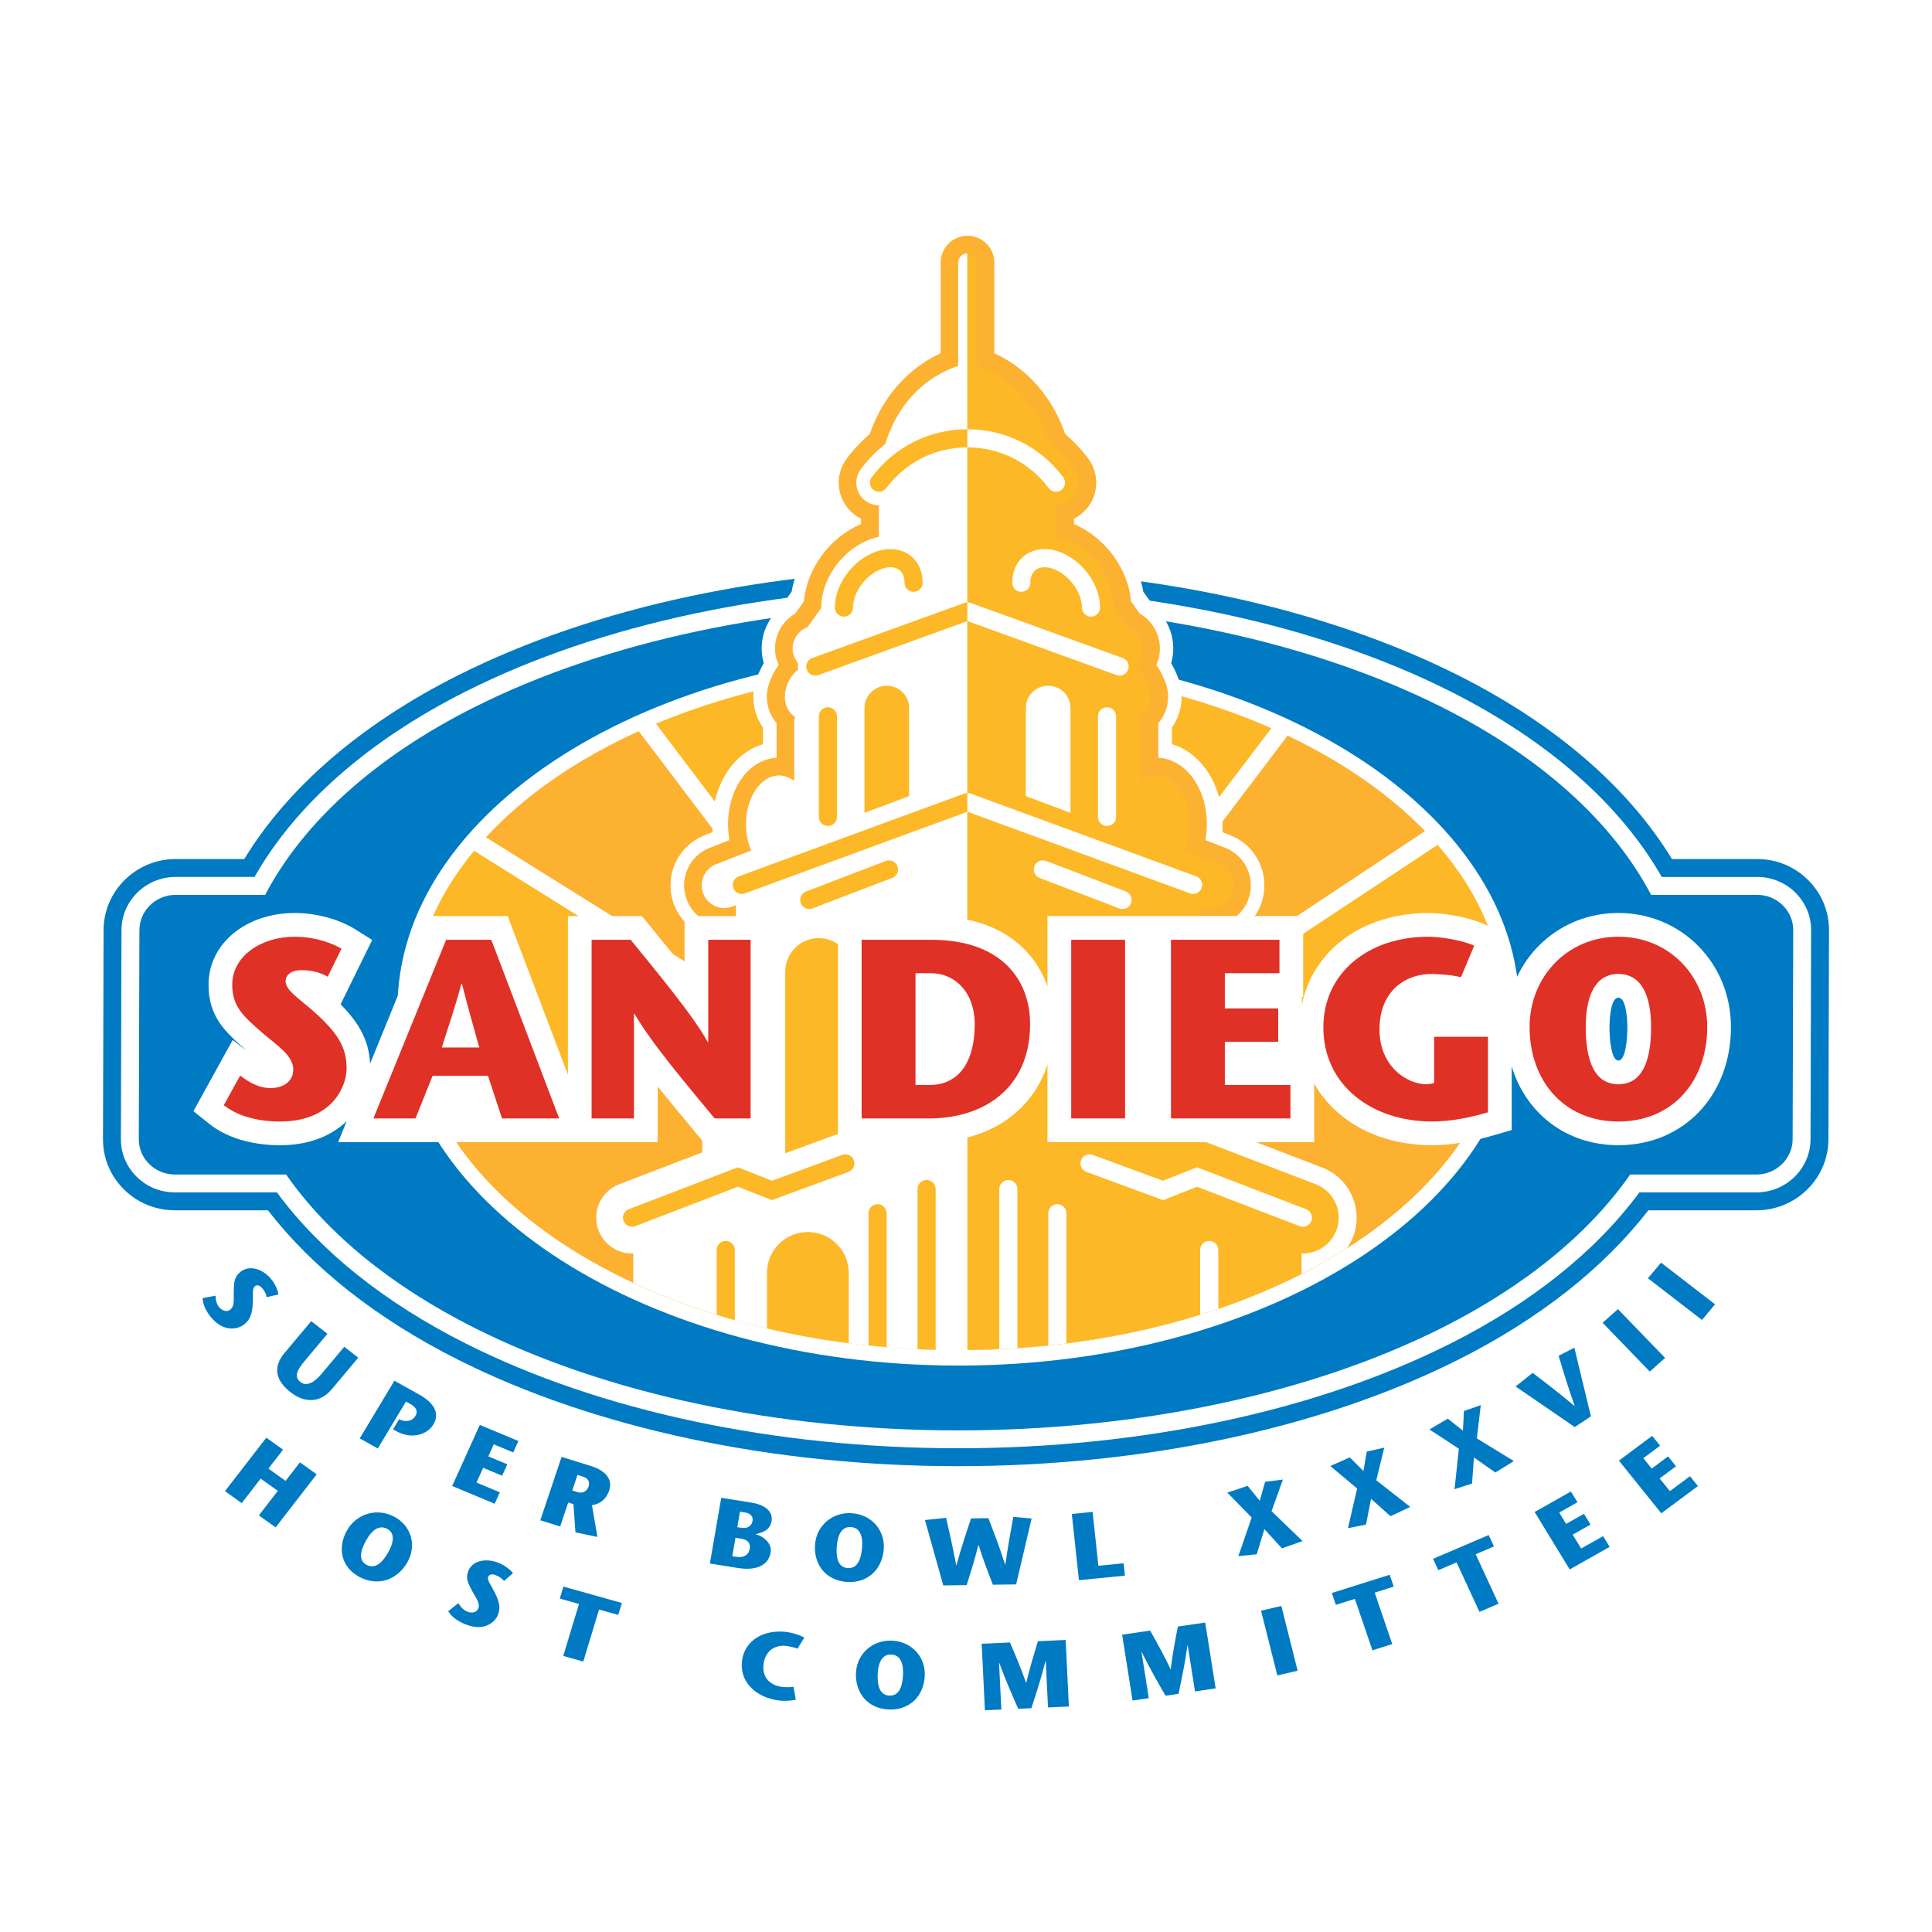 <?xml version="1.0" encoding="utf-8"?>
<!-- Generator: Adobe Illustrator 13.0.0, SVG Export Plug-In . SVG Version: 6.00 Build 14948)  -->
<!DOCTYPE svg PUBLIC "-//W3C//DTD SVG 1.0//EN" "http://www.w3.org/TR/2001/REC-SVG-20010904/DTD/svg10.dtd">
<svg version="1.0" id="Layer_1" xmlns="http://www.w3.org/2000/svg" xmlns:xlink="http://www.w3.org/1999/xlink" x="0px" y="0px"
	 width="192.756px" height="192.756px" viewBox="0 0 192.756 192.756" enable-background="new 0 0 192.756 192.756"
	 xml:space="preserve">
<g>
	<polygon fill-rule="evenodd" clip-rule="evenodd" fill="#FFFFFF" points="0,0 192.756,0 192.756,192.756 0,192.756 0,0 	"/>
	<path fill-rule="evenodd" clip-rule="evenodd" fill="#FFFFFF" d="M44.91,65.79c-9.499,4.774-16.883,11.041-21.483,18.146
		c-1.401,0-5.907,0-5.907,0c-4.923,0-8.94,3.967-8.956,8.841c0,0-0.06,20.89-0.06,20.901c0,2.336,0.915,4.54,2.577,6.208
		c1.695,1.7,3.953,2.637,6.36,2.637c0,0,7.079,0,8.459,0c4.629,5.742,11.007,10.698,19.009,14.721
		c13.861,6.97,31.86,10.808,50.683,10.808c18.823,0,36.823-3.838,50.684-10.808c8.002-4.022,14.379-8.979,19.007-14.721
		c1.419,0,9.954,0,9.954,0c4.923,0,8.942-3.967,8.955-8.844c0,0-0.041,0.041-0.044,0.043c0.04-0.331,0.046-0.661,0.047-0.939
		c0,0,0.057-19.989,0.057-19.997c0-2.342-0.916-4.549-2.581-6.217c-1.693-1.698-3.952-2.633-6.357-2.633c0,0-6.065,0-7.557,0
		c-4.599-7.106-11.983-13.372-21.48-18.146c-13.862-6.967-31.862-10.805-50.684-10.805C76.772,54.985,58.772,58.823,44.91,65.79
		L44.91,65.79z"/>
	<path fill-rule="evenodd" clip-rule="evenodd" fill="#007AC2" d="M182.48,92.805c0.004-1.875-0.728-3.646-2.063-4.984
		c-1.36-1.363-3.172-2.113-5.104-2.113h-8.5c-4.337-7.117-11.613-13.449-21.333-18.335c-13.62-6.846-31.336-10.616-49.888-10.616
		c-18.55,0-36.267,3.77-49.887,10.616h-0.001C35.983,72.259,28.708,78.59,24.37,85.708h-6.851c-3.949,0-7.172,3.176-7.184,7.076
		c0,0.001-0.059,20.873-0.059,20.873c-0.006,1.872,0.726,3.641,2.061,4.98c1.36,1.364,3.173,2.115,5.104,2.115h9.292
		c4.422,5.723,10.84,10.821,18.973,14.909c13.619,6.848,31.337,10.619,49.887,10.619c18.552,0,36.268-3.771,49.888-10.619
		c8.132-4.088,14.55-9.187,18.972-14.909h10.785c3.95,0,7.173-3.175,7.184-7.076L182.48,92.805L182.48,92.805z"/>
	<path fill-rule="evenodd" clip-rule="evenodd" fill="#FFFFFF" d="M180.695,92.799c0.004-1.397-0.545-2.716-1.544-3.718
		c-1.021-1.024-2.384-1.587-3.838-1.587h-9.523c-4.087-7.18-11.306-13.596-21.112-18.526c-13.375-6.724-30.808-10.425-49.085-10.425
		c-18.276,0-35.709,3.701-49.085,10.423v0.001c-9.806,4.93-17.026,11.345-21.113,18.526h-7.875c-2.967,0-5.39,2.374-5.399,5.294
		l-0.059,20.872c-0.004,1.395,0.543,2.714,1.541,3.715c1.022,1.025,2.386,1.59,3.839,1.59h10.184
		c4.265,5.793,10.663,10.968,18.882,15.1c13.376,6.725,30.807,10.429,49.085,10.429c18.278,0,35.71-3.704,49.085-10.43
		c8.22-4.131,14.616-9.306,18.881-15.099h11.679c2.967,0,5.39-2.376,5.398-5.296v0.002L180.695,92.799L180.695,92.799z"/>
	<path fill-rule="evenodd" clip-rule="evenodd" fill="#007AC2" d="M175.313,89.28h-10.582c-3.802-7.236-10.956-13.741-20.855-18.716
		c-13.132-6.601-30.279-10.235-48.284-10.235S60.44,63.963,47.31,70.564c-9.9,4.975-17.054,11.48-20.856,18.716h-8.934
		c-1.981,0-3.607,1.582-3.612,3.515l-0.059,20.871c-0.007,1.931,1.612,3.515,3.593,3.515h11.102
		c4.083,5.857,10.456,11.11,18.767,15.289c13.131,6.603,30.278,10.239,48.283,10.239s35.152-3.637,48.284-10.239
		c8.309-4.179,14.682-9.432,18.766-15.289h12.596c1.981,0,3.606-1.584,3.611-3.515l0.061-20.871
		C178.913,90.862,177.297,89.28,175.313,89.28L175.313,89.28z"/>
	<path fill-rule="evenodd" clip-rule="evenodd" fill="#FFFFFF" d="M39.659,100.592c0,19.658,25.103,35.651,55.96,35.651
		c30.855,0,55.96-15.993,55.96-35.651c0-19.659-25.104-35.651-55.96-35.651C64.762,64.94,39.659,80.933,39.659,100.592
		L39.659,100.592z"/>
	<path fill-rule="evenodd" clip-rule="evenodd" fill="#FDB827" d="M143.431,84.289l-46.677,30.882l-0.484-0.517l-0.482,0.529
		L47.3,84.888c-3.896,4.699-6.1,10.039-6.1,15.704c0,18.837,24.364,34.109,54.419,34.109c30.055,0,54.419-15.272,54.419-34.109
		C150.038,94.686,147.644,89.132,143.431,84.289L143.431,84.289z"/>
	<path fill-rule="evenodd" clip-rule="evenodd" fill="#FDB827" d="M117.873,69.458c0.014,1.133-0.329,2.229-0.965,3.14v1.658
		c2.228,0.652,3.984,2.646,4.706,5.287l5.229-6.889C124.037,71.418,121.034,70.347,117.873,69.458L117.873,69.458z"/>
	<path fill-rule="evenodd" clip-rule="evenodd" fill="#FDB827" d="M76.14,74.256v-1.659c-0.726-1.04-1.075-2.322-0.939-3.627
		c-3.44,0.874-6.708,1.958-9.758,3.232l5.883,7.778C71.966,77.126,73.791,74.944,76.14,74.256L76.14,74.256z"/>
	<path fill-rule="evenodd" clip-rule="evenodd" fill="#FCB131" d="M121.972,82.241c0,0.267-0.013,0.53-0.031,0.79l0.792,0.311
		c2.755,1.078,4.114,4.187,3.036,6.943c-0.531,1.357-1.558,2.375-2.791,2.932c0,0.93,0,1.729,0,2.431
		c7.184-4.761,14.413-9.553,19.2-12.726c-3.577-3.695-8.244-6.929-13.717-9.53c-1.649,2.177-3.932,5.191-6.499,8.58
		C121.965,82.062,121.972,82.149,121.972,82.241L121.972,82.241z"/>
	<path fill-rule="evenodd" clip-rule="evenodd" fill="#FCB131" d="M70.071,93.216c-1.234-0.556-2.261-1.573-2.792-2.932
		c-1.078-2.757,0.282-5.865,3.038-6.943l0.791-0.311c-0.008-0.116-0.008-0.235-0.014-0.353c-2.96-3.911-5.586-7.377-7.366-9.726
		c-6.192,2.811-11.403,6.418-15.248,10.585c5.561,3.472,13.729,8.572,21.591,13.481V93.216L70.071,93.216z"/>
	<path fill-rule="evenodd" clip-rule="evenodd" fill="#FCB131" d="M58.163,104.89l-1.2,3.823l-5.157-3.823H41.627
		c3.373,16.807,26.259,29.812,53.992,29.812c27.733,0,50.619-13.005,53.989-29.812H58.163L58.163,104.89z"/>
	<path fill-rule="evenodd" clip-rule="evenodd" fill="#FFFFFF" d="M116.632,62.604c-0.311-0.729-0.778-1.389-1.382-1.922
		l-1.18-1.644c-0.498-2.888-2.326-5.567-4.855-7.178c1.787-1.86,2.021-4.789,0.425-6.919c-0.564-0.751-1.183-1.442-1.846-2.075
		c-1.619-4.857-4.723-7.368-7.188-8.646v-8.018c0-2.255-1.829-4.082-4.082-4.082c-2.254,0-4.082,1.827-4.082,4.082v8.018
		c-2.464,1.278-5.568,3.789-7.19,8.647C84.59,43.5,83.973,44.19,83.41,44.94c-1.598,2.13-1.364,5.061,0.423,6.92
		c-2.529,1.609-4.357,4.291-4.856,7.179l-1.177,1.64c-0.605,0.535-1.074,1.197-1.383,1.928l-0.149,0.384
		c-0.335,0.999-0.377,2.102-0.066,3.177c-0.312,0.538-0.578,1.102-0.77,1.693c-0.545,1.666-0.223,3.401,0.708,4.735v1.659
		c-2.937,0.861-5.063,4.056-5.063,7.985c0,0.267,0.013,0.53,0.031,0.79l-0.791,0.311c-2.756,1.078-4.116,4.186-3.038,6.943
		c0.532,1.359,1.559,2.375,2.792,2.932v24.256l1.483,13.718c7.256,2.247,15.425,3.511,24.065,3.511
		c15.181,0,28.905-3.897,38.776-10.181c0.235-0.341,0.443-0.707,0.599-1.111c1.061-2.761-0.318-5.86-3.08-6.923l-8.937-3.432
		c0-4.319,0-13.178,0-19.838c1.233-0.556,2.26-1.575,2.791-2.932c1.078-2.756-0.281-5.865-3.036-6.943l-0.792-0.311
		c0.019-0.26,0.031-0.523,0.031-0.79c0-3.93-2.126-7.126-5.063-7.985v-1.658c0.933-1.333,1.254-3.068,0.711-4.733
		c-0.192-0.591-0.46-1.159-0.771-1.696c0.308-1.075,0.268-2.175-0.067-3.174L116.632,62.604L116.632,62.604z"/>
	<path fill-rule="evenodd" clip-rule="evenodd" fill="#FCB131" d="M121.135,92.332c1.47-0.134,2.812-1.068,3.388-2.535
		c0.808-2.067-0.212-4.398-2.278-5.208l-1.979-0.773c0.091-0.505,0.143-1.029,0.143-1.574c0-3.624-2.105-6.478-4.839-6.644v-3.454
		c0.883-1.031,1.227-2.48,0.775-3.863c-0.227-0.694-0.566-1.345-0.979-1.945c0.041-0.091,0.082-0.18,0.116-0.275
		c0.674-1.86-0.113-3.892-1.771-4.846l-0.869-1.21c-0.264-3.245-2.598-6.417-5.69-7.716c0-0.18,0-0.36,0-0.542
		c0.21-0.104,0.417-0.229,0.612-0.377c1.776-1.33,2.137-3.849,0.805-5.625c-0.684-0.911-1.455-1.726-2.295-2.445
		c-1.549-4.459-4.553-6.913-7.069-8.053v-9.044c0-1.479-1.2-2.679-2.679-2.679c-1.479,0-2.679,1.2-2.679,2.679v9.044
		c-2.515,1.14-5.52,3.594-7.07,8.053c-0.838,0.719-1.61,1.535-2.294,2.445c-1.332,1.776-0.971,4.295,0.803,5.625
		c0.197,0.148,0.402,0.273,0.615,0.377c0,0.182,0,0.361,0,0.542c-3.095,1.298-5.429,4.471-5.693,7.717l-0.867,1.207
		c-1.66,0.956-2.448,2.987-1.773,4.848c0.034,0.095,0.075,0.185,0.117,0.275c-0.413,0.6-0.753,1.25-0.979,1.943
		c-0.454,1.383-0.109,2.833,0.774,3.865v3.454c-2.733,0.167-4.839,3.02-4.839,6.644c0,0.545,0.052,1.069,0.143,1.574l-1.979,0.773
		c-2.066,0.808-3.086,3.141-2.278,5.208c0.536,1.373,1.749,2.271,3.107,2.489L121.135,92.332L121.135,92.332z"/>
	<path fill-rule="evenodd" clip-rule="evenodd" fill="#FFFFFF" d="M95.597,26.203v10.3c-1.77,0.577-5.608,2.417-7.277,7.805
		C87.42,45.02,86.6,45.851,85.888,46.8c-0.749,0.999-0.547,2.416,0.451,3.165c0.404,0.303,0.876,0.442,1.346,0.445v3.15
		c-0.257,0.056-0.513,0.123-0.77,0.213c-2.838,1.009-4.978,3.952-4.978,6.844c0,0.013,0.002,0.025,0.002,0.038l-1.377,1.919
		c-1.165,0.43-1.768,1.72-1.344,2.889c0.094,0.257,0.231,0.482,0.397,0.68v0.667c-0.634,0.528-1.113,1.297-1.262,2.161
		c-0.191,1.118,0.221,2.075,0.975,2.557c-0.054,0.192-0.092,0.393-0.092,0.603v5.78c-0.451-0.344-0.963-0.541-1.506-0.541
		c-1.826,0-3.305,2.183-3.305,4.874c0,0.957,0.19,1.845,0.514,2.599L74.9,84.875l-3.456,1.352c-1.162,0.454-1.736,1.766-1.281,2.928
		c0.455,1.163,1.766,1.737,2.929,1.282c0,0,0.126-0.049,0.328-0.127v23.373l-11.644,4.473c-1.841,0.708-2.76,2.774-2.054,4.615
		c0.562,1.463,1.981,2.34,3.463,2.287v2.926c9.057,4.221,20.281,6.719,32.434,6.719c0.301,0,0.6-0.005,0.899-0.008V25.275
		C96.009,25.278,95.597,25.692,95.597,26.203L95.597,26.203z"/>
	<path fill-rule="evenodd" clip-rule="evenodd" fill="#FDB827" d="M81.066,90.632l7.95-3.043c0.465-0.179,0.699-0.701,0.521-1.167
		c-0.179-0.466-0.701-0.7-1.167-0.522l-7.95,3.045c-0.467,0.179-0.701,0.701-0.521,1.168C80.076,90.578,80.599,90.811,81.066,90.632
		L81.066,90.632z"/>
	<path fill-rule="evenodd" clip-rule="evenodd" fill="#FDB827" d="M73.309,124.707c0-0.497-0.404-0.903-0.903-0.903
		c-0.5,0-0.905,0.406-0.905,0.903v6.467c0.597,0.185,1.2,0.365,1.809,0.537V124.707L73.309,124.707z"/>
	<path fill-rule="evenodd" clip-rule="evenodd" fill="#FDB827" d="M84.681,127.002c0-2.255-1.829-4.083-4.081-4.083
		c-2.255,0-4.082,1.828-4.082,4.083v5.536c2.631,0.618,5.357,1.115,8.163,1.474V127.002L84.681,127.002z"/>
	<path fill-rule="evenodd" clip-rule="evenodd" fill="#FDB827" d="M78.345,96.937v18.122l6.679-2.445V96.937
		c0-1.845-1.495-3.34-3.34-3.34C79.84,93.596,78.345,95.092,78.345,96.937L78.345,96.937z"/>
	<path fill-rule="evenodd" clip-rule="evenodd" fill="#FDB827" d="M92.443,117.729c-0.499,0-0.903,0.404-0.903,0.903v15.974
		c0.6,0.028,1.203,0.048,1.809,0.063v-16.037C93.349,118.134,92.943,117.729,92.443,117.729L92.443,117.729z"/>
	<path fill-rule="evenodd" clip-rule="evenodd" fill="#FDB827" d="M88.462,121.045c0-0.499-0.406-0.903-0.905-0.903
		c-0.5,0-0.904,0.404-0.904,0.903v13.192c0.599,0.062,1.202,0.12,1.809,0.17V121.045L88.462,121.045z"/>
	<path fill-rule="evenodd" clip-rule="evenodd" fill="#FDB827" d="M63.381,122.333c0,0,9.616-3.694,10.232-3.932
		c0.535,0.21,3.391,1.336,3.391,1.336l7.653-2.818c0.468-0.171,0.708-0.691,0.536-1.161c-0.173-0.468-0.692-0.708-1.161-0.536
		c0,0-6.417,2.363-7.007,2.58c-0.526-0.207-3.404-1.342-3.404-1.342l-10.889,4.186c-0.467,0.179-0.699,0.702-0.521,1.167
		C62.392,122.279,62.914,122.512,63.381,122.333L63.381,122.333z"/>
	<path fill-rule="evenodd" clip-rule="evenodd" fill="#FDB827" d="M86.249,70.643v10.454l4.453-1.668v-8.785
		c0-1.227-0.996-2.226-2.225-2.226C87.244,68.417,86.249,69.417,86.249,70.643L86.249,70.643z"/>
	<path fill-rule="evenodd" clip-rule="evenodd" fill="#FDB827" d="M81.653,67.352l14.865-5.385v-1.864
		c-0.101,0-0.203,0.014-0.302,0.051l-15.179,5.498c-0.47,0.17-0.714,0.689-0.543,1.157C80.665,67.278,81.182,67.522,81.653,67.352
		L81.653,67.352z"/>
	<path fill-rule="evenodd" clip-rule="evenodd" fill="#FDB827" d="M96.519,79.122c-0.101,0.001-0.204,0.016-0.306,0.053
		l-22.514,8.26c-0.469,0.172-0.709,0.691-0.538,1.16c0.172,0.47,0.691,0.709,1.161,0.537l22.197-8.144V79.122L96.519,79.122z"/>
	<path fill-rule="evenodd" clip-rule="evenodd" fill="#FDB827" d="M81.696,71.466v10.037c0,0.5,0.405,0.905,0.905,0.905
		c0.498,0,0.903-0.405,0.903-0.905V71.466c0-0.499-0.405-0.903-0.903-0.903C82.101,70.562,81.696,70.967,81.696,71.466
		L81.696,71.466z"/>
	<path fill-rule="evenodd" clip-rule="evenodd" fill="#FDB827" d="M96.519,42.826c-3.786,0.002-7.265,1.746-9.545,4.787
		c-0.3,0.4-0.219,0.967,0.18,1.267c0.4,0.299,0.967,0.218,1.267-0.18c1.936-2.583,4.888-4.064,8.099-4.065V42.826L96.519,42.826z"/>
	<path fill-rule="evenodd" clip-rule="evenodd" fill="#FDB827" d="M87.37,55.05c-2.286,0.812-4.078,3.257-4.078,5.566
		c0,0.499,0.406,0.905,0.905,0.905c0.5,0,0.905-0.406,0.905-0.905c0-1.54,1.316-3.308,2.874-3.861
		c0.673-0.24,1.295-0.211,1.706,0.078c0.369,0.261,0.563,0.712,0.563,1.308c0,0.499,0.406,0.905,0.905,0.905
		c0.498,0,0.903-0.406,0.903-0.905c0-1.191-0.472-2.18-1.329-2.784C89.827,54.723,88.604,54.612,87.37,55.05L87.37,55.05z"/>
	<path fill-rule="evenodd" clip-rule="evenodd" fill="#FDB827" d="M131.273,118.154l-11.645-4.473V90.309
		c0.201,0.078,0.327,0.127,0.327,0.127c1.163,0.456,2.474-0.119,2.93-1.282c0.453-1.162-0.119-2.474-1.282-2.928l-3.455-1.352
		l-0.039-0.035c0.323-0.753,0.514-1.642,0.514-2.599c0-2.69-1.479-4.874-3.303-4.874c-0.545,0-1.057,0.197-1.51,0.541v-5.78
		c0-0.275-0.055-0.536-0.146-0.78c0.981-0.194,1.416-1.341,0.969-2.742c-0.237-0.734-0.682-1.385-1.202-1.882v-0.591
		c0.166-0.194,0.304-0.417,0.396-0.671c0.424-1.168-0.178-2.456-1.341-2.887l-1.38-1.922c0-0.013,0.003-0.024,0.003-0.037
		c0-2.892-2.14-5.835-4.978-6.844c-0.256-0.09-0.513-0.157-0.77-0.213v-3.15c0.47-0.003,0.941-0.142,1.345-0.445
		c0.998-0.749,1.201-2.166,0.452-3.165c-0.712-0.95-1.531-1.784-2.433-2.496c-1.67-5.384-5.504-7.227-7.276-7.801v-10.3
		c0-0.512-0.416-0.927-0.927-0.927c-0.001,0-0.003,0-0.006,0v109.418c12.629-0.129,24.209-2.951,33.345-7.595v-2.042
		c1.482,0.053,2.902-0.824,3.464-2.287C134.035,120.929,133.116,118.861,131.273,118.154L131.273,118.154z"/>
	<path fill-rule="evenodd" clip-rule="evenodd" fill="#FFFFFF" d="M102.347,70.643v8.785l4.453,1.668V70.643
		c0-1.227-0.995-2.226-2.227-2.226S102.347,69.417,102.347,70.643L102.347,70.643z"/>
	<path fill-rule="evenodd" clip-rule="evenodd" fill="#FFFFFF" d="M96.524,42.826c-0.001,0-0.003,0-0.006,0v1.809
		c0.003,0,0.004,0,0.006,0c3.214,0,6.167,1.48,8.104,4.063c0.299,0.4,0.866,0.481,1.267,0.182c0.398-0.299,0.479-0.867,0.18-1.265
		C103.795,44.57,100.312,42.826,96.524,42.826L96.524,42.826z"/>
	<path fill-rule="evenodd" clip-rule="evenodd" fill="#FFFFFF" d="M102.322,55.357c-0.856,0.604-1.327,1.593-1.327,2.784
		c0,0.499,0.404,0.905,0.903,0.905s0.904-0.406,0.904-0.905c0-0.596,0.194-1.047,0.562-1.307c0.411-0.291,1.033-0.319,1.709-0.079
		c1.556,0.553,2.872,2.321,2.872,3.861c0,0.499,0.405,0.905,0.903,0.905c0.499,0,0.904-0.406,0.904-0.905
		c0-2.308-1.789-4.753-4.074-5.566C104.444,54.61,103.22,54.723,102.322,55.357L102.322,55.357z"/>
	<path fill-rule="evenodd" clip-rule="evenodd" fill="#FFFFFF" d="M112.553,66.808c0.17-0.468-0.072-0.987-0.542-1.157
		l-15.179-5.498c-0.103-0.039-0.208-0.053-0.313-0.051v1.861l14.877,5.388C111.865,67.522,112.383,67.278,112.553,66.808
		L112.553,66.808z"/>
	<path fill-rule="evenodd" clip-rule="evenodd" fill="#FFFFFF" d="M109.543,71.466v10.037c0,0.5,0.405,0.905,0.905,0.905
		c0.499,0,0.905-0.405,0.905-0.905V71.466c0-0.499-0.406-0.903-0.905-0.903C109.948,70.562,109.543,70.967,109.543,71.466
		L109.543,71.466z"/>
	<path fill-rule="evenodd" clip-rule="evenodd" fill="#FFFFFF" d="M120.643,123.804c-0.499,0-0.903,0.406-0.903,0.903v6.467
		c0.608-0.19,1.213-0.383,1.809-0.586v-5.881C121.548,124.21,121.142,123.804,120.643,123.804L120.643,123.804z"/>
	<path fill-rule="evenodd" clip-rule="evenodd" fill="#FFFFFF" d="M119.887,88.595c0.172-0.469-0.069-0.988-0.537-1.16l-22.513-8.26
		c-0.105-0.038-0.211-0.053-0.318-0.053v1.862l22.208,8.148C119.195,89.304,119.715,89.065,119.887,88.595L119.887,88.595z"/>
	<path fill-rule="evenodd" clip-rule="evenodd" fill="#FFFFFF" d="M106.395,121.045c0-0.499-0.404-0.903-0.903-0.903
		s-0.905,0.404-0.905,0.903v13.192c0.605-0.062,1.21-0.131,1.809-0.206V121.045L106.395,121.045z"/>
	<path fill-rule="evenodd" clip-rule="evenodd" fill="#FFFFFF" d="M130.317,120.646l-10.892-4.186c0,0-2.878,1.135-3.402,1.342
		c-0.59-0.217-7.007-2.58-7.007-2.58c-0.47-0.172-0.988,0.068-1.161,0.536c-0.172,0.47,0.067,0.99,0.536,1.161l7.653,2.818
		c0,0,2.854-1.126,3.39-1.336c0.616,0.237,10.233,3.932,10.233,3.932c0.466,0.179,0.989-0.054,1.169-0.521
		C131.015,121.348,130.782,120.824,130.317,120.646L130.317,120.646z"/>
	<path fill-rule="evenodd" clip-rule="evenodd" fill="#FFFFFF" d="M104.37,85.898c-0.466-0.179-0.991,0.054-1.17,0.522
		c-0.179,0.468,0.054,0.991,0.522,1.171l7.948,3.043c0.468,0.179,0.992-0.055,1.171-0.522c0.179-0.468-0.054-0.993-0.521-1.171
		L104.37,85.898L104.37,85.898z"/>
	<path fill-rule="evenodd" clip-rule="evenodd" fill="#FFFFFF" d="M101.508,118.633c0-0.499-0.405-0.903-0.904-0.903
		s-0.904,0.404-0.904,0.903v15.974c0.606-0.029,1.208-0.064,1.809-0.105V118.633L101.508,118.633z"/>
	<path fill-rule="evenodd" clip-rule="evenodd" fill="#FFFFFF" d="M56.659,113.952h8.959c0,0,0-4.201,0-5.552
		c0.99,1.234,2.018,2.475,2.999,3.655l1.569,1.894l1.113,0.003h5.956V91.395h-8.958c0,0,0,4.081,0,5.25
		c-0.97-1.224-1.973-2.454-2.899-3.588l-1.353-1.66l-1.123-0.001h-6.263v15.819l-6.01-15.819h-7.73l-5.996,14.732
		c-0.113-2.208-0.96-3.923-2.942-5.927c0.328-0.664,3.153-6.421,3.153-6.421l-1.809-1.132c-1.149-0.719-3.387-1.557-5.915-1.557
		c-4.906,0-8.604,3.075-8.604,7.152c0,3.244,1.721,4.755,3.716,6.502l0.048,0.043c0,0,0.095,0.079,0.125,0.104
		c-0.647-0.495-1.478-1.132-1.478-1.132l-3.918,7.103l1.551,1.245c1.726,1.388,4.242,2.151,7.083,2.151
		c3.061,0,5.217-1.019,6.657-2.4l-0.854,2.095H56.659L56.659,113.952z"/>
	<path fill-rule="evenodd" clip-rule="evenodd" fill="#FFFFFF" d="M150.162,93.117l-2.129-0.935
		c-1.611-0.709-4.042-1.092-5.509-1.092c-6.569,0-11.548,3.73-12.634,9.142c0-0.381,0-0.661,0-0.77c0.013,0,0.127,0,0.127,0v-8.068
		h-25.511v7.024c-1.316-3.74-4.815-7.024-11.613-7.024h-9.293v22.557h9.089c5.905,0,10.263-2.985,11.817-7.735v7.735h26.606v-5.844
		c2.126,3.753,6.425,6.149,11.742,6.149c1.9,0,3.951-0.331,6.269-1.014l1.699-0.499v-6.34c1.441,4.715,5.475,7.853,10.646,7.853
		c6.506,0,11.228-4.958,11.228-11.788c0-6.381-4.932-11.379-11.228-11.379c-5.826,0-10.478,4.284-11.139,9.982L150.162,93.117
		L150.162,93.117z M161.47,105.81c-0.706,0-0.894-2.099-0.894-3.34c0-0.119,0.008-2.931,0.894-2.931
		c0.883,0,0.894,2.812,0.894,2.931C162.363,103.711,162.176,105.81,161.47,105.81L161.47,105.81z"/>
	<path fill-rule="evenodd" clip-rule="evenodd" fill="#E03127" d="M32.695,97.452c-0.713-0.433-1.63-0.66-2.624-0.66
		c-1.044,0-1.579,0.509-1.579,1.095c0,0.993,1.502,1.809,3.234,3.411c2.292,2.141,2.852,3.49,2.852,5.349
		c0,1.578-1.299,5.246-6.646,5.246c-2.087,0-4.175-0.484-5.602-1.63l1.63-2.955c0.764,0.585,1.783,1.248,3.056,1.248
		c1.069,0,2.241-0.533,2.241-1.858c0-1.426-1.732-2.471-3.133-3.693c-1.858-1.629-2.954-2.571-2.954-4.762
		c0-2.852,2.877-4.786,6.24-4.786c2.265,0,4.048,0.814,4.659,1.197L32.695,97.452L32.695,97.452z"/>
	<path fill-rule="evenodd" clip-rule="evenodd" fill="#E03127" d="M44.077,104.508c0.662-2.113,1.273-3.82,1.96-6.365h0.051
		c0.637,2.545,1.147,4.252,1.731,6.365H44.077L44.077,104.508z M44.51,93.761l-7.257,17.826h4.201l1.708-4.254h5.524l1.401,4.254
		h5.704l-6.774-17.826H44.51L44.51,93.761z"/>
	<path fill-rule="evenodd" clip-rule="evenodd" fill="#E03127" d="M74.889,111.587h-3.59c-2.673-3.234-6.29-7.486-7.996-10.44
		h-0.051v10.44h-4.227V93.761h3.896c2.571,3.159,6.416,7.792,7.69,10.212h0.051V93.761h4.227V111.587L74.889,111.587z"/>
	<path fill-rule="evenodd" clip-rule="evenodd" fill="#E03127" d="M91.34,97.098h1.553c2.343,0,4.354,1.858,4.354,5.093
		c0,3.591-1.451,6.06-4.533,6.06H91.34V97.098L91.34,97.098z M85.966,93.761v17.826h6.723c5.349,0,10.084-2.904,10.084-9.423
		c0-4.303-2.75-8.403-9.88-8.403H85.966L85.966,93.761z"/>
	<polygon fill-rule="evenodd" clip-rule="evenodd" fill="#E03127" points="106.874,93.761 112.248,93.761 112.248,111.587 
		106.874,111.587 106.874,93.761 	"/>
	<polygon fill-rule="evenodd" clip-rule="evenodd" fill="#E03127" points="127.652,97.098 122.203,97.098 122.203,100.611 
		127.526,100.611 127.526,103.947 122.203,103.947 122.203,108.25 128.747,108.25 128.747,111.587 116.829,111.587 116.829,93.761 
		127.652,93.761 127.652,97.098 	"/>
	<path fill-rule="evenodd" clip-rule="evenodd" fill="#E03127" d="M148.456,103.438v7.536c-2.163,0.638-3.973,0.918-5.601,0.918
		c-5.935,0-10.823-3.565-10.823-9.397c0-5.397,4.456-9.039,10.492-9.039c1.171,0,3.284,0.331,4.558,0.891l-1.325,3.158
		c-0.865-0.255-2.443-0.331-2.952-0.331c-2.546,0-5.171,1.654-5.171,5.525c0,3.794,2.827,5.475,4.66,5.475
		c0.179,0,0.459-0.025,0.79-0.126v-4.609H148.456L148.456,103.438z"/>
	<path fill-rule="evenodd" clip-rule="evenodd" fill="#E03127" d="M161.47,108.174c-2.395,0-3.26-2.341-3.26-5.704
		c0-3.157,0.968-5.296,3.26-5.296s3.259,2.139,3.259,5.296C164.729,105.833,163.863,108.174,161.47,108.174L161.47,108.174z
		 M161.47,111.893c5.475,0,8.861-4.101,8.861-9.423c0-4.99-3.743-9.014-8.861-9.014c-5.119,0-8.862,4.023-8.862,9.014
		C152.607,107.792,155.994,111.893,161.47,111.893L161.47,111.893z"/>
	<path fill-rule="evenodd" clip-rule="evenodd" fill="#007AC2" d="M26.607,129.419c-0.05-0.307-0.208-0.624-0.455-0.907
		c-0.26-0.301-0.543-0.331-0.718-0.191c-0.296,0.236-0.166,0.86-0.213,1.74c-0.068,1.168-0.332,1.65-0.885,2.095
		c-0.471,0.375-1.885,0.881-3.212-0.651c-0.52-0.599-0.894-1.312-0.907-1.994l1.284-0.238c0.017,0.357,0.072,0.809,0.389,1.173
		c0.265,0.307,0.714,0.515,1.108,0.197c0.426-0.34,0.307-1.085,0.322-1.778c0.024-0.921,0.033-1.46,0.685-1.982
		c0.85-0.682,2.14-0.318,2.976,0.644c0.563,0.649,0.763,1.354,0.801,1.621L26.607,129.419L26.607,129.419z"/>
	<path fill-rule="evenodd" clip-rule="evenodd" fill="#007AC2" d="M32.672,133.071l-2.271,2.706c-0.782,0.931-1.094,1.59-0.41,2.121
		c0.539,0.418,1.279,0.139,2.104-0.843l2.251-2.684l1.398,1.085l-2.624,3.126c-1.295,1.545-2.882,1.289-4.113,0.335
		c-1.375-1.067-1.909-2.396-0.613-3.941l2.654-3.162L32.672,133.071L32.672,133.071z"/>
	<path fill-rule="evenodd" clip-rule="evenodd" fill="#007AC2" d="M40.086,141.709c0.255,0.086,0.98,0.192,1.36-0.439
		c0.311-0.52-0.027-0.925-0.454-1.163l-0.488-0.271l-2.811,4.678l-1.804-1.003l3.459-5.754l2.479,1.379
		c1.488,0.826,2.077,1.878,1.404,2.995c-0.583,0.971-2.126,1.528-3.692,0.658l-0.325-0.182l0.609-1.011L40.086,141.709
		L40.086,141.709z"/>
	<polygon fill-rule="evenodd" clip-rule="evenodd" fill="#007AC2" points="51.205,144.911 49.265,144.1 48.722,145.305 
		50.614,146.095 50.099,147.234 48.206,146.443 47.541,147.915 49.868,148.889 49.354,150.029 45.115,148.257 47.87,142.163 
		51.719,143.77 51.205,144.911 	"/>
	<path fill-rule="evenodd" clip-rule="evenodd" fill="#007AC2" d="M57.614,147.155l0.526,0.163c0.423,0.129,0.776,0.408,0.568,1.034
		c-0.115,0.343-0.525,0.694-1.051,0.53l-0.563-0.173L57.614,147.155L57.614,147.155z M53.906,151.681l1.983,0.616l0.803-2.395
		l0.518,0.16l0.203,2.826l2.194,0.452l-0.548-3.165c0.709-0.099,1.397-0.515,1.722-1.48c0.348-1.039-0.269-1.948-1.821-2.43
		l-2.932-0.91L53.906,151.681L53.906,151.681z"/>
	<path fill-rule="evenodd" clip-rule="evenodd" fill="#007AC2" d="M73.828,150.822l0.576,0.092c0.302,0.049,0.773,0.277,0.678,0.831
		c-0.075,0.431-0.409,0.8-1.159,0.68l-0.36-0.057L73.828,150.822L73.828,150.822z M73.379,153.426l0.585,0.094
		c0.71,0.114,0.926,0.495,0.836,1.01c-0.11,0.637-0.628,0.91-1.349,0.794l-0.389-0.061L73.379,153.426L73.379,153.426z
		 M73.631,156.439c1.927,0.31,3.051-0.341,3.258-1.539c0.158-0.909-0.725-1.654-1.507-1.819l0.002-0.017
		c0.461-0.119,1.42-0.275,1.596-1.297c0.165-0.956-0.64-1.631-1.993-1.848l-3.03-0.484l-1.132,6.558L73.631,156.439L73.631,156.439z
		"/>
	<path fill-rule="evenodd" clip-rule="evenodd" fill="#007AC2" d="M84.569,156.445c-0.925-0.07-1.188-0.969-1.081-2.217
		c0.098-1.175,0.539-1.94,1.424-1.872c0.887,0.069,1.194,0.894,1.095,2.067C85.902,155.673,85.496,156.518,84.569,156.445
		L84.569,156.445z M84.453,157.827c2.116,0.164,3.554-1.257,3.72-3.235c0.156-1.855-1.166-3.463-3.143-3.616
		c-1.979-0.153-3.552,1.229-3.709,3.084C81.155,156.038,82.336,157.662,84.453,157.827L84.453,157.827z"/>
	<path fill-rule="evenodd" clip-rule="evenodd" fill="#007AC2" d="M94.392,151.435c0.338,1.485,0.677,2.963,1.012,4.732h0.02
		c0.477-1.744,0.967-3.213,1.458-4.673l1.728-0.025c0.556,1.445,1.122,2.9,1.672,4.629h0.019c0.26-1.779,0.523-3.265,0.796-4.76
		l1.829,0.164l-1.547,6.574l-2.32,0.032c-0.474-1.227-0.958-2.453-1.425-3.967h-0.02c-0.381,1.525-0.777,2.766-1.171,4.006
		l-2.332,0.032l-1.828-6.525L94.392,151.435L94.392,151.435z"/>
	<polygon fill-rule="evenodd" clip-rule="evenodd" fill="#007AC2" points="106.935,151.048 109.007,150.843 109.586,156.217 
		112.101,155.966 112.233,157.202 107.646,157.659 106.935,151.048 	"/>
	<polygon fill-rule="evenodd" clip-rule="evenodd" fill="#007AC2" points="126.863,150.773 129.959,153.752 127.896,154.479 
		126.15,152.563 125.383,155.069 123.551,155.255 124.881,151.405 122.448,148.917 124.476,148.246 125.686,149.731 
		126.221,147.836 127.994,147.616 126.863,150.773 	"/>
	<polygon fill-rule="evenodd" clip-rule="evenodd" fill="#007AC2" points="137.312,147.686 140.702,150.348 138.727,151.272 
		136.789,149.536 136.288,152.104 134.484,152.465 135.403,148.507 132.724,146.266 134.669,145.402 136.029,146.763 
		136.363,144.825 138.105,144.434 137.312,147.686 	"/>
	<polygon fill-rule="evenodd" clip-rule="evenodd" fill="#007AC2" points="147.346,143.51 151.038,145.773 149.189,146.914 
		147.053,145.408 146.868,148.012 145.12,148.576 145.552,144.541 142.617,142.618 144.444,141.541 145.96,142.739 146.057,140.777 
		147.737,140.192 147.346,143.51 	"/>
	<path fill-rule="evenodd" clip-rule="evenodd" fill="#007AC2" d="M157.114,142.377l-5.905-4.051l1.705-1.354
		c1.338,1.019,2.678,2.044,4.174,3.304l0.018-0.012c-0.649-1.815-1.129-3.41-1.602-4.999l1.57-0.805l1.652,6.852L157.114,142.377
		L157.114,142.377z"/>
	<polygon fill-rule="evenodd" clip-rule="evenodd" fill="#007AC2" points="164.6,136.841 159.893,131.975 161.419,130.61 
		166.126,135.479 164.6,136.841 	"/>
	<polygon fill-rule="evenodd" clip-rule="evenodd" fill="#007AC2" points="169.81,131.694 164.415,127.534 165.72,125.973 
		171.111,130.13 169.81,131.694 	"/>
	<polygon fill-rule="evenodd" clip-rule="evenodd" fill="#007AC2" points="27.5,152.388 25.828,151.191 27.72,148.746 
		26.008,147.522 24.117,149.969 22.445,148.772 26.569,143.439 28.242,144.635 26.781,146.523 28.491,147.748 29.924,145.898 
		31.596,147.093 27.5,152.388 	"/>
	<path fill-rule="evenodd" clip-rule="evenodd" fill="#007AC2" d="M36.594,156.138c-0.819-0.421-0.685-1.345-0.07-2.448
		c0.577-1.038,1.301-1.571,2.083-1.167c0.784,0.402,0.724,1.276,0.145,2.314C38.137,155.942,37.413,156.561,36.594,156.138
		L36.594,156.138z M35.914,157.36c1.871,0.963,3.779,0.213,4.754-1.536c0.915-1.642,0.372-3.622-1.377-4.523
		c-1.75-0.902-3.767-0.239-4.68,1.401C33.634,154.451,34.041,156.395,35.914,157.36L35.914,157.36z"/>
	<path fill-rule="evenodd" clip-rule="evenodd" fill="#007AC2" d="M50.287,157.736c-0.196-0.249-0.494-0.454-0.851-0.591
		c-0.375-0.143-0.643-0.039-0.726,0.162c-0.142,0.345,0.284,0.834,0.678,1.627c0.521,1.057,0.529,1.601,0.262,2.247
		c-0.225,0.547-1.218,1.64-3.146,0.904c-0.751-0.288-1.436-0.741-1.786-1.334l1.01-0.802c0.191,0.309,0.464,0.678,0.923,0.853
		c0.386,0.146,0.884,0.123,1.074-0.336c0.203-0.494-0.271-1.094-0.602-1.709c-0.437-0.82-0.696-1.3-0.382-2.059
		c0.407-0.988,1.721-1.263,2.933-0.801c0.817,0.312,1.343,0.841,1.509,1.056L50.287,157.736L50.287,157.736z"/>
	<polygon fill-rule="evenodd" clip-rule="evenodd" fill="#007AC2" points="56.195,165.214 57.767,160.026 55.851,159.489 
		56.212,158.295 62.044,159.927 61.681,161.121 59.767,160.586 58.195,165.772 56.195,165.214 	"/>
	<path fill-rule="evenodd" clip-rule="evenodd" fill="#007AC2" d="M79.398,169.579c-0.402,0.091-1.069,0.159-1.695,0.078
		c-2.281-0.295-3.966-1.854-3.665-4.01c0.279-1.994,2.17-3.12,4.499-2.818c0.451,0.058,1.247,0.286,1.708,0.555l-0.674,1.102
		c-0.319-0.136-0.922-0.243-1.116-0.269c-0.99-0.128-2.074,0.354-2.273,1.785c-0.196,1.402,0.725,2.154,1.801,2.292
		c0.441,0.059,0.862,0.036,1.186,0L79.398,169.579L79.398,169.579z"/>
	<path fill-rule="evenodd" clip-rule="evenodd" fill="#007AC2" d="M88.729,169.172c-0.928-0.044-1.22-0.932-1.159-2.183
		c0.058-1.177,0.472-1.956,1.362-1.915c0.886,0.04,1.222,0.854,1.164,2.03C90.035,168.354,89.656,169.213,88.729,169.172
		L88.729,169.172z M88.661,170.556c2.12,0.096,3.507-1.371,3.605-3.353c0.093-1.857-1.285-3.424-3.266-3.515
		c-1.984-0.089-3.506,1.342-3.599,3.201C85.304,168.873,86.541,170.459,88.661,170.556L88.661,170.556z"/>
	<path fill-rule="evenodd" clip-rule="evenodd" fill="#007AC2" d="M106.643,170.26l-2.082,0.092l-0.226-4.646h-0.02
		c-0.448,1.76-0.93,3.245-1.413,4.722l-1.311,0.058c-0.633-1.426-1.267-2.861-1.893-4.573l-0.021,0.002l0.227,4.646l-1.638,0.074
		l-0.322-6.64l2.821-0.126c0.534,1.249,1.069,2.49,1.609,4.023h0.019c0.369-1.575,0.771-2.858,1.163-4.148l2.763-0.125
		L106.643,170.26L106.643,170.26z"/>
	<path fill-rule="evenodd" clip-rule="evenodd" fill="#007AC2" d="M121.285,168.45l-2.061,0.302l-0.727-4.6l-0.02,0.003
		c-0.256,1.795-0.573,3.32-0.894,4.835l-1.3,0.191c-0.782-1.356-1.566-2.721-2.375-4.359l-0.019,0.002l0.727,4.602l-1.623,0.235
		l-1.036-6.569l2.791-0.41c0.668,1.19,1.334,2.37,2.035,3.844l0.021-0.003c0.194-1.605,0.456-2.92,0.706-4.243l2.734-0.398
		L121.285,168.45L121.285,168.45z"/>
	<polygon fill-rule="evenodd" clip-rule="evenodd" fill="#007AC2" points="127.44,167.159 125.815,160.699 127.84,160.228 
		129.466,166.688 127.44,167.159 	"/>
	<polygon fill-rule="evenodd" clip-rule="evenodd" fill="#007AC2" points="136.927,164.653 135.175,159.519 133.28,160.117 
		132.877,158.935 138.647,157.114 139.052,158.296 137.155,158.894 138.905,164.029 136.927,164.653 	"/>
	<polygon fill-rule="evenodd" clip-rule="evenodd" fill="#007AC2" points="147.606,160.818 145.324,155.881 143.501,156.659 
		142.976,155.523 148.525,153.152 149.051,154.289 147.228,155.068 149.51,160.004 147.606,160.818 	"/>
	<polygon fill-rule="evenodd" clip-rule="evenodd" fill="#007AC2" points="157.385,149.88 155.562,150.909 156.251,152.038 
		158.031,151.034 158.687,152.107 156.906,153.112 157.751,154.495 159.94,153.261 160.595,154.333 156.608,156.581 153.11,150.85 
		156.729,148.808 157.385,149.88 	"/>
	<polygon fill-rule="evenodd" clip-rule="evenodd" fill="#007AC2" points="165.63,144.24 163.957,145.481 164.791,146.52 
		166.424,145.305 167.215,146.29 165.581,147.504 166.604,148.772 168.61,147.28 169.402,148.264 165.747,150.982 161.518,145.726 
		164.838,143.255 165.63,144.24 	"/>
</g>
</svg>

